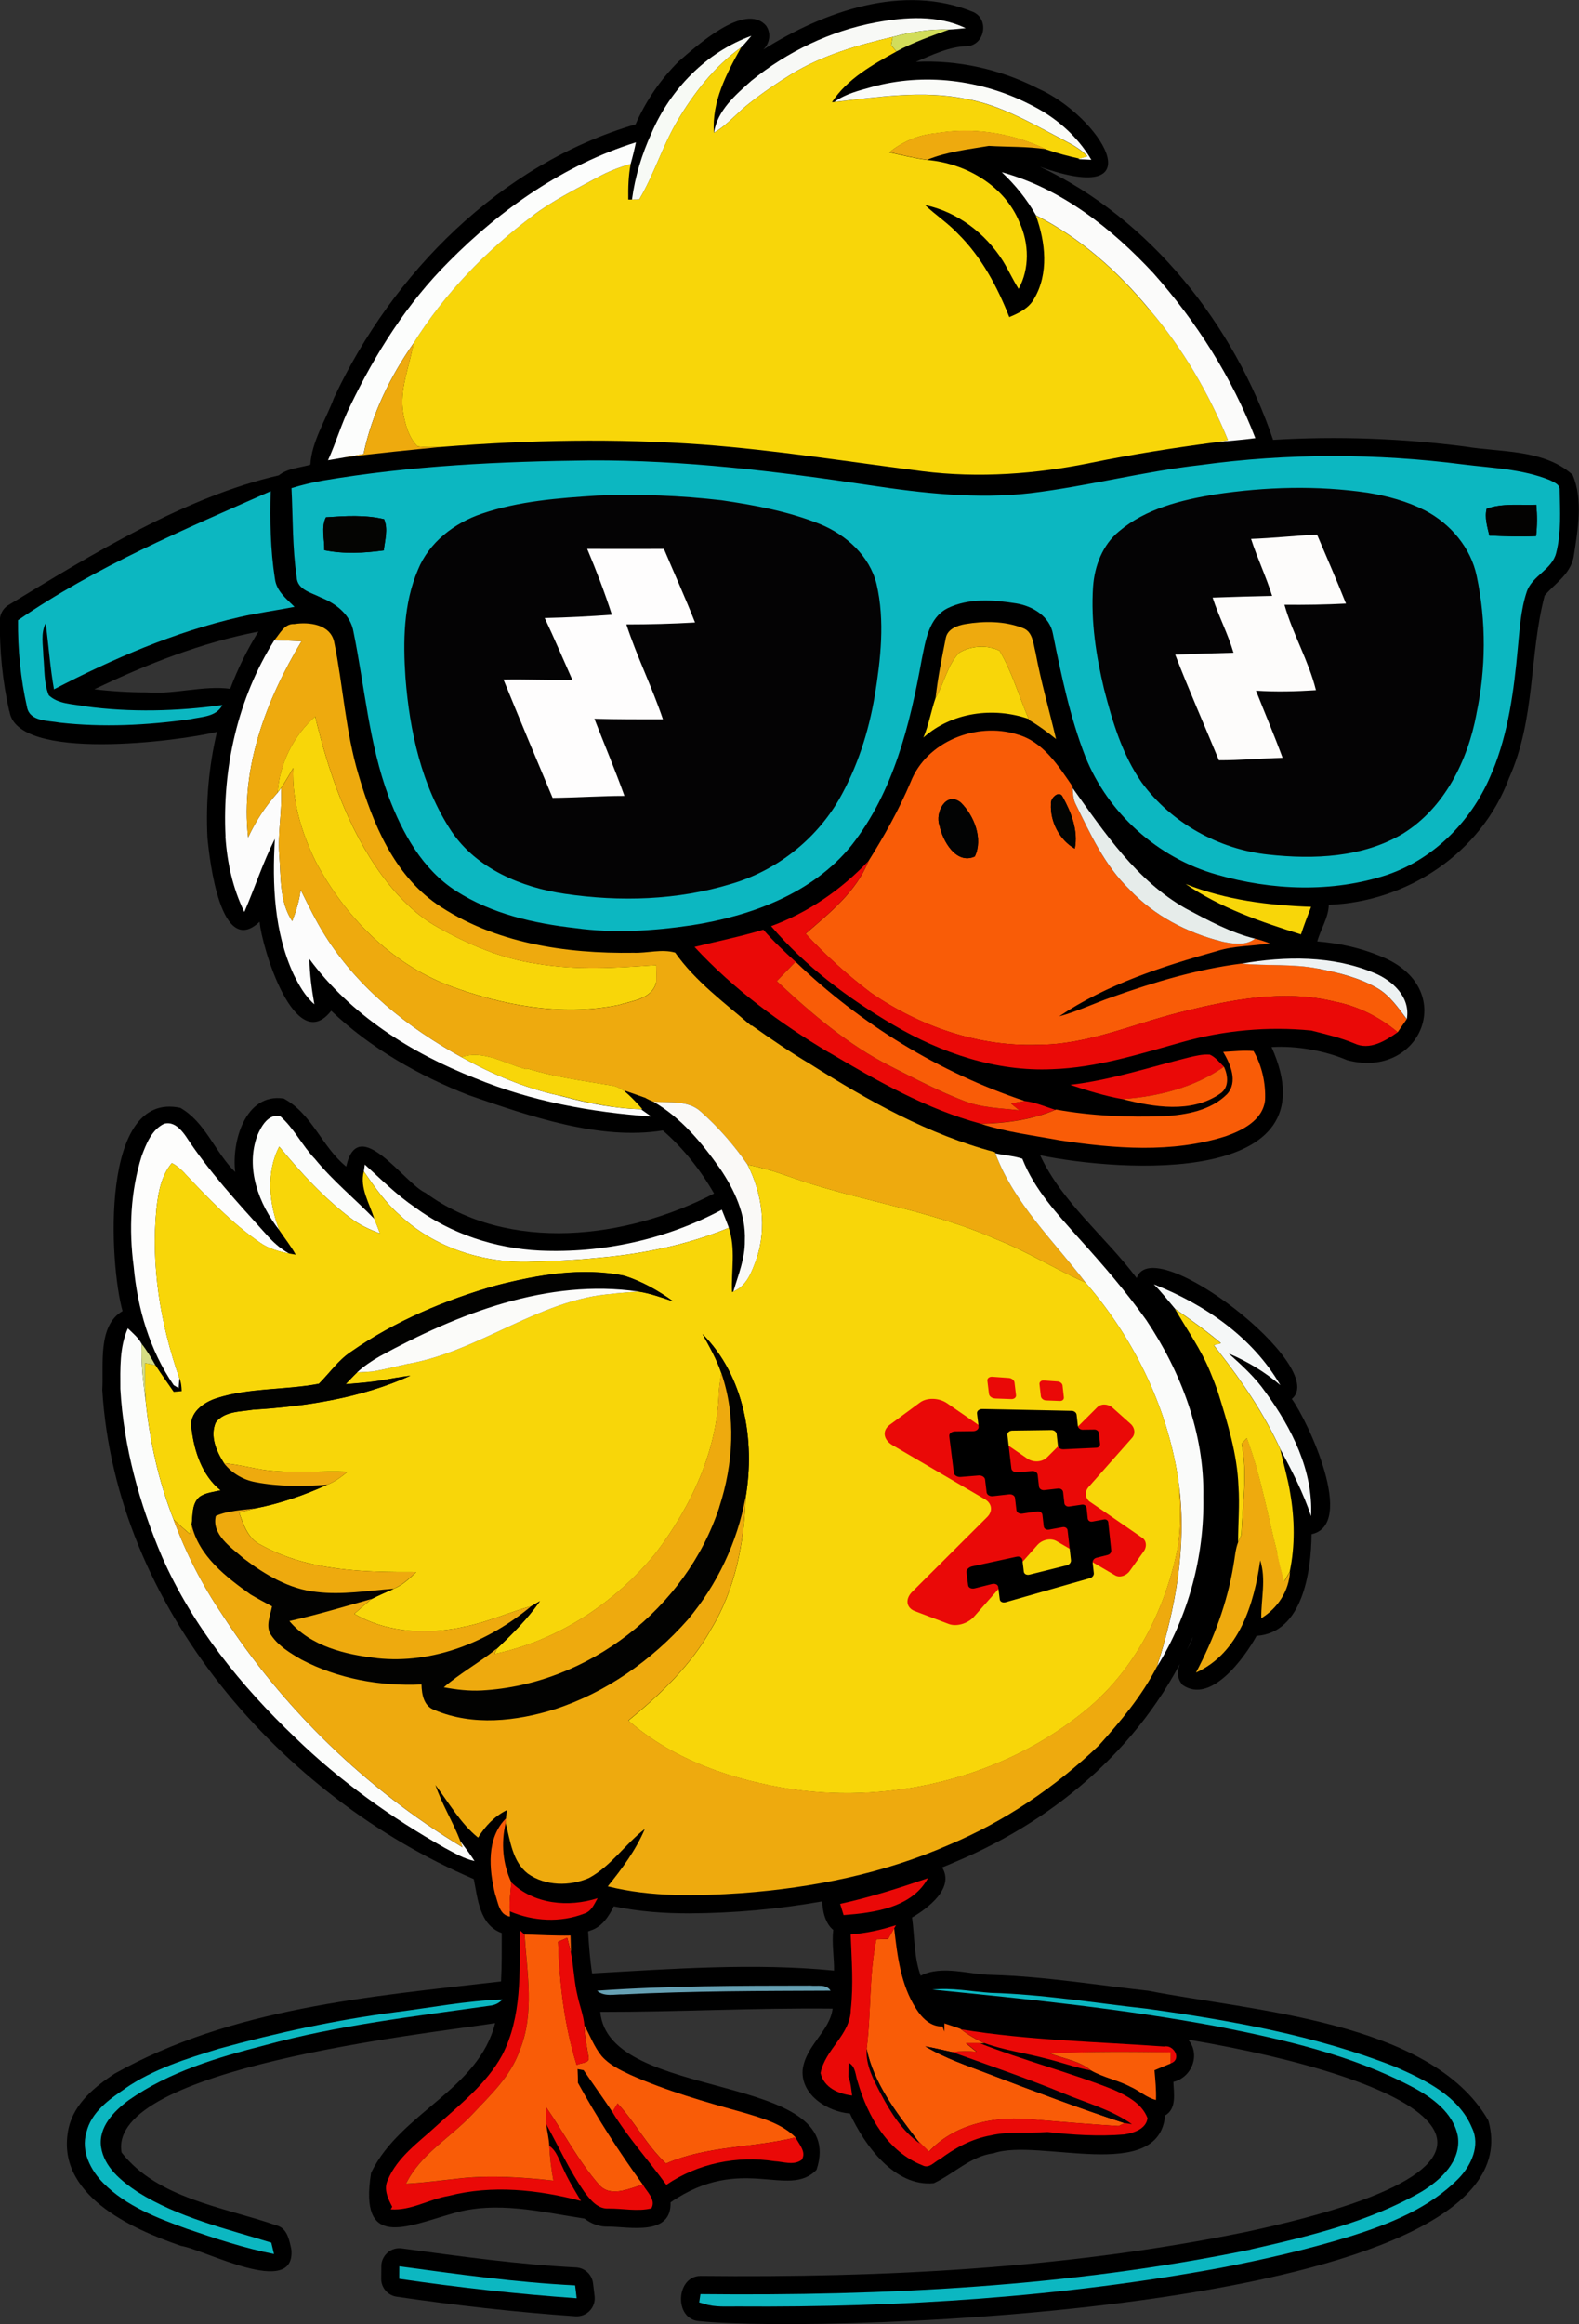 <?xml version="1.0" encoding="UTF-8"?> <svg xmlns="http://www.w3.org/2000/svg" id="Layer_2" data-name="Layer 2" viewBox="0 0 295.45 434.68"><rect x="0" y="0" width="295.45" height="434.68" fill="#333333" stroke="none"/><defs><style> .cls-1 { fill: #d5dc84; } .cls-2 { fill: #f7faf5; } .cls-3 { fill: #040405; } .cls-4 { fill: #faf9f7; } .cls-5 { fill: #fbfcfb; } .cls-6 { fill: #fcfcfc; } .cls-7 { fill: #fcfdfc; } .cls-8 { fill: #040304; } .cls-9 { fill: #edf1f2; } .cls-10 { fill: #66a0b3; } .cls-11 { fill: #f8d609; } .cls-12 { fill: #fbfbf9; } .cls-13 { fill: #020201; } .cls-14 { fill: none; } .cls-15 { fill: #fafbfa; } .cls-16 { fill: #ea0907; } .cls-17 { fill: #fbfbfa; } .cls-18 { fill: #fdfcfb; } .cls-19 { fill: #d2dd5a; } .cls-20 { fill: #eeaa0e; } .cls-21 { fill: #010307; } .cls-22 { fill: #030402; } .cls-23 { fill: #040402; } .cls-24 { fill: #030201; } .cls-25 { fill: #fdfdfc; } .cls-26 { fill: #f95c07; } .cls-27 { fill: #fefdfd; } .cls-28 { fill: #fafbf8; } .cls-29 { fill: #020303; } .cls-30 { fill: #f8f9f6; } .cls-31 { fill: #e6ecea; } .cls-32 { fill: #0cb7c1; } .cls-33 { fill: #f5f7f7; } </style></defs><g id="Layer_1-2" data-name="Layer 1"><g><g><path d="M1.77,132.99h0c1.26,9.6,31.86,5.63,38.83,3.89-1.54,6.49-2.11,13.17-1.78,19.81.4,4.26,2.49,22.63,9.76,15.7.4,4.9,6.68,25.29,13.39,16.66,7.33,6.97,16.37,12.12,25.67,15.76h0s.04.02.06.02h0c11.44,3.96,24.59,8.5,36.32,6.6,3.79,3.28,7.05,7.39,9.59,11.8-16.29,8.47-38.42,11.27-53.98-.12-3.89-1.67-12.63-15.01-14.85-4.92-4.53-3.64-6.37-9.87-11.7-12.73-7.27-1.08-9.76,8.23-9.07,13.75-3.87-3.8-5.49-9.22-10.25-12-15.11-3.3-13.31,29.19-10.83,38-4.74,2.78-3.5,10.1-3.79,14.75,2.49,40.57,33.3,76.03,69.51,91.49.75,3.7,1.07,8.58,5.23,10.1,0,3,.03,6.11-.13,9.05-24.76,2.86-50.3,4.94-72.3,17.24h0c-3.57,2.35-7.49,5.48-8.57,10.04h0c-.02.06-.03.13-.05.19h0c-2.64,12.32,11.69,18.78,21.04,21.99,4.29.63,21.42,9.88,20.65.72-.37-1.75-.75-4.04-2.79-4.56-9.98-3.46-22.24-5.01-28.98-13.63-2.78-15.75,57.07-22.21,69.27-24.1h0c.21-.03.41-.06.62-.1-3.07,12.41-17.66,16.74-23.12,27.83h0c-.03.07-.06.13-.09.2h0c-2.29,14.35,6.5,10.07,15.31,7.56,8.15-2.4,16.44-.28,24.62.97,1.23.95,2.81,1.58,4.48,1.5h0c4,.04,11.84,1.79,11.63-4.54,13.3-9.13,22.05-.57,27.31-6.08,6.25-18.6-39-12.54-40.46-29.54,14.45.02,28.88-.76,43.47-.61-.52,4.25-5.04,6.86-5.61,11.47-.35,4.71,4.74,7.84,8.84,8.15,2.73,5.91,8.36,13.76,15.7,13.04,3.86-1.81,6.87-5.05,11.2-5.61,8.35-2.91,30.92,5.75,32.08-7.06,2.22-1.26,1.62-4.18,1.55-6.29,3.47-.83,5.14-5.14,2.76-7.9,42.1,7.09,74.38,22.32,10.95,35.94-33.47,6.87-67.93,8.62-102.2,8.26-4.61.04-4.99,8.12-.25,8.45h0c23.36,2.41,157.65-1.72,147.7-37.43h0c-.03-.07-.06-.13-.09-.2h0c-10.74-18.55-44.49-20.4-63.57-24.16-9.53-1.04-19.25-2.67-29.29-2.97-4.16-.02-9.33-1.91-13.29.16-1.28-3.45-1.12-7.31-1.62-10.89,2.89-1.67,8.03-5.51,5.63-9.36.84-.34,1.68-.69,2.52-1.06h0s.03-.01.05-.02h0c19.36-8.15,35.85-22.51,44.35-42.04-.82,2.87-4.44,6.13-1.92,8.99,5.29,3.68,11.61-5.13,13.84-9.19,8.64-.59,10.21-12.02,10.29-19.01,8.37-1.8-.64-21.08-3.7-25.3,7.23-5.82-26.02-31.62-29.02-22.6-5.84-7.77-13.98-14.16-18.06-22.97,15.06,3.1,55.02,5.85,43.29-20.24,4.71-.29,10.02.68,14.16,2.45h0c13.94,3.7,20.98-13.61,6.24-19.44h0s-.02-.01-.04-.02h0c-3.83-1.59-7.82-2.43-11.8-2.75.6-2.24,2.11-4.47,2.15-6.85,14.72-.55,28.52-9.71,33.7-23.63h0s.01-.03.02-.05h0c5-11.14,3.74-22.99,6.67-34.15,1.8-2.19,4.73-3.88,5.41-7.15.8-5.14,1.83-10.78-.18-15.45-5.38-4.82-13.51-4.19-20.03-5.27h.02c-11.93-1.54-24.01-1.98-36.03-1.26-7.22-21.41-22.92-41.36-43.65-51.09,22.09,7.83,11.23-9.54-.39-14.65h0s-.04-.02-.05-.03h0c-6.98-3.55-14.9-5.32-22.75-4.93,2.89-1.22,6.29-2.89,9.62-2.93,3.3-.24,4.13-5.07,1.11-6.4-13.12-5.42-27.98-.07-39.27,7.03,1.21-1.18,1.51-3.04.52-4.46-3.94-4.53-13.1,3.88-16.34,6.66-3.42,3.38-6.17,7.41-8.09,11.79-25.32,7.41-45.48,27.82-56.42,51.14h0c-1.57,4.19-4.2,8.25-4.43,12.52-1.97.57-4.29.67-5.91,1.99-17.38,3.98-34.8,14.66-50.73,24.35-.91.63-1.45,1.65-1.46,2.75-.05,5.69.5,11.4,1.76,17ZM265.77,387.3h0s0,0,0,0c0,0,0,0,0,0ZM113.47,384.25s0,.02,0,.03c0,0,0-.01,0-.02,0,0,0,0,0,0,0,0,0,0,0,0,0,0,0,0,0,0ZM138.07,16.7s-.01,0-.02.01h.02ZM153.87,355.62c0,1.8.58,4.19,2.04,5.34-.3,2.52.19,5.17.15,7.61-14.86-1.46-30.19-.33-45.27.52-.39-2.44-.6-5.31-.75-7.85.17-.06.35-.12.52-.19h0c2.11-.65,3.46-2.79,4.28-4.5,4.72.99,9.47,1.32,14.14,1.32,8.42-.05,16.62-.79,24.9-2.25ZM115.44,210.52s.02,0,.03,0h-.03ZM84.71,200.67s0,0,0,0h0ZM17.66,128.92c9.9-4.76,20.04-8.72,30.69-10.79-2.12,3.4-3.88,6.99-5.28,10.7-5.04-.66-10.41,1.08-15.56.67-3.3,0-6.59-.19-9.85-.58Z"></path><polygon class="cls-14" points="265.77 387.3 265.77 387.3 265.77 387.3 265.77 387.3"></polygon><path class="cls-14" d="M113.47,384.28s0-.01,0-.02c0,0,0,0,0,0,0,0,0,.01,0,.02h0Z"></path><polygon class="cls-14" points="84.72 200.67 84.71 200.67 84.72 200.67 84.72 200.67"></polygon><polygon class="cls-14" points="113.47 384.26 113.47 384.25 113.47 384.25 113.47 384.26 113.47 384.26"></polygon><path class="cls-14" d="M115.46,210.52h-.03s0,0,.01,0c0,0,.01,0,.02,0Z"></path><path class="cls-14" d="M45.65,118.7c.88-.21,1.79-.39,2.7-.56-2.12,3.4-3.88,6.99-5.28,10.7-.58-.28-1.24-.39-1.91-.3-4.54.62-9.11.97-13.66.97-3.3,0-6.59-.19-9.85-.58,9.04-4.37,18.35-8.03,27.98-10.23h0Z"></path><polygon class="cls-14" points="138.06 16.72 138.07 16.7 138.07 16.71 138.06 16.72"></polygon><polygon points="81.61 46.55 81.6 46.56 81.59 46.57 81.61 46.55"></polygon><path d="M294.46,104.26s0-.01,0-.02c0,0,0,0,0,0v.03Z"></path><path d="M52.95,327.46s0,0,0,0c0,0,.01.01.02.02l-.02-.02Z"></path><path d="M72.51,421.32c.73-.63,1.71-.92,2.66-.79,10.94,1.48,21.78,3,32.61,3.55,1.62.08,2.96,1.31,3.18,2.92.11.84.21,1.67.3,2.5.11,1-.23,1.98-.92,2.7s-1.67,1.1-2.67,1.03c-11.2-.78-22.36-2.04-33.46-3.67-1.66-.24-2.9-1.69-2.88-3.37,0-.79.01-1.57.02-2.34,0-.96.44-1.89,1.17-2.52Z"></path></g><path class="cls-13" d="M115.83,207.16c-3.8-.41-7.54-1.3-11.23-2.27-.01-.01-.02-.02-.03-.03,3.71.97,7.46,1.85,11.27,2.3Z"></path><path class="cls-8" d="M276.26,133.56c1.8-8.47,1.86-17.33.06-25.81-1.1-5.31-4.91-9.8-9.67-12.28-3.36-1.71-7.04-2.71-10.74-3.31-9.46-1.39-19.1-1.11-28.53.31-6.34,1.05-12.98,2.66-17.99,6.91-3.11,2.54-4.61,6.53-4.86,10.45-.43,6.41.57,12.84,2.06,19.05,1.57,6.09,3.41,12.28,7.05,17.48,5.56,7.58,14.42,12.49,23.74,13.48,8.47.93,17.64.55,25.14-3.92,7.77-4.83,12.11-13.62,13.75-22.36ZM251.86,112.9c-3.84.2-7.68.26-11.52.22,1.54,5.47,4.52,10.44,5.89,15.97-3.73.24-7.48.33-11.22.09,1.66,4.19,3.42,8.33,4.98,12.56-3.98.11-7.94.47-11.92.46-2.71-6.59-5.61-13.11-8.17-19.76,3.63-.16,7.27-.27,10.9-.36-1.03-3.54-2.78-6.81-3.9-10.31,3.71-.14,7.42-.24,11.13-.32-1.13-3.62-2.78-7.05-3.94-10.66,4.12-.15,8.22-.59,12.34-.82,1.83,4.29,3.69,8.58,5.42,12.92Z"></path><path class="cls-8" d="M163.67,130.17c1.11-6.89,1.94-14.06.34-20.96-1.31-5.27-5.67-9.2-10.57-11.21-5.88-2.36-12.17-3.53-18.42-4.45-7.7-.89-15.47-1.2-23.21-.88-7.28.46-14.67,1.02-21.63,3.38-5.16,1.74-9.92,5.38-11.99,10.53-2.7,6.33-2.78,13.38-2.32,20.14.78,10.01,3,20.26,8.6,28.74,4.74,7.02,13.09,10.51,21.21,11.69,10.33,1.53,21.07,1.22,31.11-1.84,8.41-2.46,15.79-8.2,20.18-15.77,3.42-5.97,5.54-12.63,6.7-19.39ZM130.04,116.43c-4.28.25-8.56.36-12.85.36,1.98,6.04,4.82,11.74,6.85,17.76-4.27,0-8.55.01-12.82-.11,1.86,4.81,3.88,9.57,5.62,14.43-4.48,0-8.96.32-13.44.37-3.1-7.35-6.17-14.73-9.19-22.12,4.29-.08,8.59.12,12.88.04-1.72-3.86-3.36-7.74-5.17-11.56,4.2-.09,8.39-.31,12.57-.61-1.34-4.18-2.92-8.28-4.62-12.32,4.79.02,9.57,0,14.36,0,1.93,4.59,4,9.13,5.82,13.77Z"></path><path class="cls-30" d="M167.03,6.91c-6.53,1.52-13.1,3.42-18.87,6.91-2.77,1.7-5.46,3.54-8.01,5.55-2.25,1.75-4.06,4.03-6.56,5.45.65-4.19,4.02-7.05,7-9.71,6.73-5.44,14.77-9.33,23.3-10.92,5.54-1.03,11.57-1.43,16.8,1.07-1.03.11-2.07.22-3.11.27-3.57-.13-7.1.44-10.54,1.37Z"></path><path class="cls-19" d="M167.03,6.91c3.44-.93,6.97-1.5,10.54-1.37-3.34,1.21-6.7,2.37-9.82,4.08-.25-.29-.75-.87-1.01-1.16.07-.39.22-1.16.29-1.55Z"></path><path class="cls-2" d="M126.67,22.75c-2.74,4.67-4.29,9.92-7.06,14.56-.34,0-1.03.01-1.36.02.57-4.32,1.86-8.51,3.67-12.47,3.51-8.17,10.25-15.12,18.68-18.16-.63.72-1.22,1.49-1.91,2.16-5.04,3.6-8.9,8.59-12.02,13.88Z"></path><path class="cls-11" d="M215.09,57.91c6.21,7.25,11.09,15.61,14.69,24.44-.85.14-1.71.28-2.57.41-7.7,1.02-15.37,2.22-22.98,3.78-10.38,2.13-21.11,2.92-31.66,1.59-13.7-1.75-27.35-3.94-41.13-4.98-16.18-1.18-32.44-.87-48.6.42-1.57.06-3.16.16-4.73-.09-1.6-1.62-2.25-3.92-2.65-6.11-.8-4.5,1.17-8.8,1.9-13.17,5.81-9.3,13.57-17.31,22.34-23.86,3.68-2.8,7.85-4.83,11.88-7.04,2.04-1.12,4.19-2.01,6.43-2.63-.43,2.19-.48,4.44-.45,6.66h.68c.34,0,1.02-.01,1.36-.02,2.77-4.65,4.31-9.9,7.06-14.56,3.12-5.29,6.98-10.28,12.02-13.88-2.75,4.88-5.52,10.18-5.1,15.96,2.51-1.42,4.31-3.7,6.56-5.45,2.55-2.01,5.24-3.85,8.01-5.55,5.77-3.5,12.34-5.4,18.87-6.91-.07.38-.22,1.15-.29,1.55.26.29.76.87,1.01,1.16-4.46,2.47-9.2,5.09-12.07,9.48l.45-.03c8.19-.92,16.54-2.24,24.73-.55,6.18,1.13,11.69,4.28,17.17,7.16,1.9,1.05,3.97,1.92,5.43,3.59-.34.1-1.03.3-1.38.41-2.13-.47-4.26-1.02-6.33-1.75-6.42-3.1-13.73-4.2-20.78-2.99-3.15.3-6.12,1.57-8.57,3.56,2.35.51,4.69,1.09,7.07,1.41,7.22.6,14.56,4.81,17.33,11.75,1.76,3.88,1.88,8.57-.19,12.36-1.07-1.67-1.88-3.49-2.92-5.19-3.28-5.19-8.53-9.22-14.59-10.49,1.98,1.88,4.29,3.38,6.16,5.37,4.4,4.34,7.35,9.89,9.6,15.59,1.79-.74,3.65-1.64,4.63-3.41,2.81-4.72,2.15-10.64.34-15.6,8.29,4.19,15.37,10.49,21.25,17.64Z"></path><path class="cls-28" d="M198.03,25.67c-5.48-2.88-10.99-6.04-17.17-7.16-8.19-1.69-16.54-.36-24.73.55,2.05-1.51,4.56-2.1,6.95-2.78,9.81-2.73,20.57-1.37,29.6,3.24,4.73,2.31,8.84,5.81,11.52,10.37-.82-.05-1.65-.08-2.49-.11l.38-.12c.34-.1,1.03-.3,1.38-.41-1.46-1.66-3.53-2.53-5.43-3.59Z"></path><path class="cls-20" d="M174.97,24.92c7.04-1.21,14.36-.11,20.78,2.99-3.55-.54-7.15-.41-10.72-.62-3.9.65-7.86,1.09-11.55,2.6-2.38-.32-4.72-.9-7.07-1.41,2.45-1.99,5.42-3.25,8.57-3.56Z"></path><path class="cls-7" d="M99.71,40.34c-8.76,6.55-16.52,14.56-22.34,23.86-4.36,6.25-7.78,13.21-9.35,20.72-1.18.21-2.38.42-3.57.63-1.02.18-2.05.36-3.08.53,1.54-3.35,2.53-6.93,4.19-10.23,4.73-9.82,10.66-19.18,18.41-26.9,9.8-9.91,21.63-18.13,35.02-22.33-.28,1.36-.61,2.71-.99,4.05-2.23.62-4.39,1.51-6.43,2.63-4.04,2.21-8.2,4.25-11.88,7.04Z"></path><path class="cls-17" d="M229.78,82.35c-3.61-8.83-8.48-17.18-14.69-24.44-5.87-7.15-12.96-13.44-21.25-17.64-1.7-3.01-3.88-5.69-6.4-8.06,11.2,3.08,20.57,10.51,28.37,18.88,8.06,9.08,14.72,19.51,19.08,30.86-2.55.35-5.12.51-7.67.8.86-.14,1.72-.28,2.57-.41Z"></path><path class="cls-17" d="M99.03,235.98c-8.78.25-17.83-2.67-24.27-8.75-2.67-2.33-4.69-5.25-6.68-8.14.04-.32.13-.96.18-1.28,3.05,2.76,5.97,5.69,9.39,8.01,6.73,4.97,15.01,7.66,23.34,8.08,11.75.52,23.69-2.09,34.07-7.64.46,1.11.89,2.25,1.32,3.38-7.81,3.22-16.16,4.9-24.55,5.62-4.25.43-8.51.62-12.79.71Z"></path><path class="cls-10" d="M111.73,372.33c13.27-.93,26.59-.94,39.89-.95,1.28.16,2.98-.37,3.79.95-12.94.05-25.89.05-38.82.69-1.62-.04-3.52.51-4.87-.69Z"></path><path class="cls-20" d="M77.37,64.2c-.74,4.37-2.7,8.67-1.9,13.17.4,2.19,1.05,4.49,2.65,6.11,1.57.25,3.16.16,4.73.09-6.13.58-12.26,1.2-18.38,1.97,1.19-.22,2.38-.43,3.57-.63,1.57-7.5,4.98-14.46,9.35-20.72Z"></path><path class="cls-32" d="M279.25,144.3c3-7.29,4.03-15.19,4.74-22.98.36-3.54.53-7.14,1.65-10.54.96-3.09,4.75-4.17,5.54-7.36.98-3.83.72-7.85.65-11.77.09-1.1-1.13-1.46-1.9-1.88-5.11-2.05-10.69-2.23-16.09-2.9-16.33-2.11-32.94-2.13-49.26.11-10.66,1.2-21.07,3.96-31.71,5.25-10.03,1.17-20.15.03-30.09-1.47-17.33-2.61-34.8-4.73-52.36-4.65-16.76.19-33.56.97-50.1,3.79-1.95.34-3.88.82-5.78,1.4.28,5.55.16,11.13.97,16.64.1,2.38,2.77,2.9,4.48,3.79,2.87,1.13,5.63,3.26,6.16,6.49,2.1,10.26,2.89,20.87,6.57,30.77,2.57,6.83,6.35,13.66,12.66,17.68,6.65,4.26,14.53,6.04,22.29,6.92,7.22,1,14.53.53,21.72-.53,11.11-1.73,22.65-5.94,29.93-14.94,7.84-9.95,10.94-22.57,13.15-34.79.71-3.46,1.3-7.75,4.79-9.55,3.96-1.95,8.62-1.61,12.85-.93,3.14.49,6.37,2.46,6.93,5.83,1.56,7.72,3.19,15.5,6.05,22.86,4.25,10.59,13.57,18.93,24.54,22.03,10.31,2.98,21.6,3.44,31.88.07,9.09-3.08,16.24-10.52,19.73-19.37ZM71.81,102.95c-3.67.5-7.45.71-11.12-.04.05-2.01-.64-4.36.3-6.16,3.59-.24,7.35-.49,10.88.36.79,1.85.15,3.92-.06,5.83ZM163.67,130.17c-1.15,6.77-3.28,13.42-6.7,19.39-4.4,7.58-11.78,13.32-20.18,15.77-10.03,3.05-20.78,3.37-31.11,1.84-8.12-1.19-16.47-4.68-21.21-11.69-5.6-8.49-7.82-18.73-8.6-28.74-.46-6.76-.38-13.81,2.32-20.14,2.07-5.15,6.83-8.8,11.99-10.53,6.95-2.36,14.35-2.92,21.63-3.38,7.74-.32,15.52-.01,23.21.88,6.25.92,12.54,2.09,18.42,4.45,4.9,2.01,9.26,5.94,10.57,11.21,1.6,6.89.77,14.06-.34,20.96ZM278.17,95.16c2.96-1.07,6.21-.62,9.29-.74.18,1.94.18,3.9-.04,5.85-2.91.14-5.83.03-8.74-.09-.38-1.63-.93-3.35-.51-5.02ZM276.26,133.56c-1.64,8.74-5.98,17.54-13.75,22.36-7.49,4.47-16.67,4.85-25.14,3.92-9.32-.99-18.18-5.89-23.74-13.48-3.64-5.21-5.48-11.39-7.05-17.48-1.49-6.22-2.48-12.64-2.06-19.05.26-3.92,1.76-7.91,4.86-10.45,5.01-4.25,11.65-5.86,17.99-6.91,9.43-1.42,19.08-1.7,28.53-.31,3.71.6,7.39,1.6,10.74,3.31,4.76,2.48,8.57,6.97,9.67,12.28,1.8,8.47,1.74,17.33-.06,25.81Z"></path><path class="cls-32" d="M51.44,108.21c.24,2.31,2.15,3.78,3.67,5.29-3.4.67-6.85,1.12-10.23,1.9-12.18,2.78-23.73,7.79-34.78,13.53-.72-4.11-1.02-8.26-1.54-12.38-.99,1.9-.48,4.11-.45,6.16.26,2.44.07,5.03,1.02,7.33,1.78,1.69,4.5,1.61,6.79,2.07,8.53,1.16,17.18.93,25.69-.24-1.14,2.24-3.9,2.17-6.04,2.65-8.07,1.13-16.3,1.55-24.42.63-2.14-.41-5.6-.16-6.1-2.92-1.2-5.31-1.73-10.78-1.68-16.23,14.63-10.07,31.11-16.96,47.28-24.13-.15,5.44-.06,10.93.78,16.32Z"></path><path class="cls-24" d="M287.46,94.41c.18,1.94.18,3.9-.04,5.85-2.91.14-5.83.03-8.74-.09-.38-1.63-.93-3.35-.51-5.02,2.96-1.07,6.21-.62,9.29-.74Z"></path><path class="cls-23" d="M60.69,102.91c.05-2.01-.64-4.36.3-6.16,3.59-.24,7.35-.49,10.88.36.79,1.85.15,3.92-.06,5.83-3.67.5-7.45.71-11.12-.04Z"></path><path class="cls-18" d="M240.34,113.12c1.54,5.47,4.52,10.44,5.89,15.97-3.73.24-7.48.33-11.22.09,1.66,4.19,3.42,8.33,4.98,12.56-3.98.11-7.94.47-11.92.46-2.71-6.59-5.61-13.11-8.17-19.76,3.63-.16,7.27-.27,10.9-.36-1.03-3.54-2.78-6.81-3.9-10.31,3.71-.14,7.42-.24,11.13-.32-1.13-3.62-2.78-7.05-3.94-10.66,4.12-.15,8.22-.59,12.34-.82,1.83,4.29,3.69,8.58,5.42,12.92-3.84.2-7.68.26-11.52.22Z"></path><path class="cls-27" d="M124.04,134.54c-4.27,0-8.55.01-12.82-.11,1.86,4.81,3.88,9.57,5.62,14.43-4.48,0-8.96.32-13.44.37-3.1-7.35-6.17-14.73-9.19-22.12,4.29-.08,8.59.12,12.88.04-1.72-3.86-3.36-7.74-5.17-11.56,4.2-.09,8.39-.31,12.57-.61-1.34-4.18-2.92-8.28-4.62-12.32,4.79.02,9.57,0,14.36,0,1.93,4.59,4,9.13,5.82,13.77-4.28.25-8.56.36-12.85.36,1.98,6.04,4.82,11.74,6.85,17.76Z"></path><path class="cls-20" d="M192.48,134.47c-1.82-4.24-3.09-8.76-5.44-12.75-2.28-1.17-5.37-.97-7.56.36-2.25,2.32-2.79,5.72-4.42,8.45.41-3.79,1.18-7.53,1.92-11.26.36-1.65,2.15-2.28,3.62-2.54,3.56-.6,7.37-.59,10.76.73,1.9.66,1.97,2.92,2.4,4.57,1.01,5.46,2.57,10.8,3.84,16.2-1.6-1.3-3.27-2.53-5.05-3.57l-.07-.19Z"></path><path class="cls-6" d="M42.2,156.47c-.63-12.78,2.28-25.86,9.14-36.74,1.69.07,3.39.14,5.08.2-6.6,10.95-11.45,23.71-9.99,36.7,1.41-3.07,3.27-5.87,5.52-8.39l.64-.83c.25,4.16-.65,8.29-.34,12.45.34,4.19,0,8.75,2.43,12.42.72-1.9,1.35-3.85,1.57-5.87,1.45,2.9,2.86,5.85,4.6,8.6,6.15,9.78,15.48,17.19,25.5,22.71,5.73,3.17,11.82,5.8,18.24,7.18,3.69.97,7.44,1.86,11.23,2.27,1.36.16,2.73.26,4.11.29.65.45,1.29.92,1.93,1.37-11.24-.8-22.47-2.85-32.93-7.16-11.96-4.68-23.32-11.84-31.03-22.3.04,2.85.43,5.67.92,8.47-1.74-1.53-2.88-3.57-3.89-5.62-3.64-7.86-4-16.81-3.5-25.32-2.23,4.41-3.75,9.14-5.71,13.67-2.16-4.4-3.22-9.24-3.54-14.11Z"></path><path class="cls-11" d="M187.04,121.72c2.34,3.98,3.62,8.51,5.44,12.75-6.62-2.3-14.39-1.26-19.7,3.48,1.02-2.39,1.43-4.98,2.28-7.42,1.63-2.73,2.17-6.13,4.42-8.45,2.19-1.32,5.28-1.53,7.56-.36Z"></path><path class="cls-11" d="M58.97,134c2.52,10.48,6.08,20.94,12.5,29.72,2.86,3.84,6.26,7.38,10.47,9.72,5.71,3.21,11.87,5.84,18.4,6.79,7.42,1.27,14.98.8,22.44.28.03,1.05.03,2.11.01,3.16-.72,3.19-4.51,3.5-7.1,4.31-10.63,2.13-21.74.08-31.78-3.69-10.87-4.19-19.43-12.96-24.83-23.12-2.69-5.46-4.47-11.38-4.22-17.52-.74,1.26-1.46,2.54-2.28,3.75l-.64.83c.36-5.41,2.97-10.64,7.03-14.23Z"></path><path class="cls-26" d="M246.59,181.15c-4.72-.93-9.54-.47-14.3-.93-8.26,1.05-16.32,3.46-24.17,6.25-3.34,1.15-6.53,2.71-9.95,3.63,8.93-6.02,19.35-9.36,29.64-12.25,3.19-.98,6.54-.88,9.8-1.41-.91-.35-1.85-.65-2.8-.89-1.78,1.39-4.14.97-6.18.55-6.5-1.63-12.7-4.83-17.32-9.76-4.63-4.47-7.34-10.39-10.12-16.08-.42-.9-.44-1.9-.49-2.87v-.27c-2.69-3.92-5.55-8.48-10.44-9.78-7.56-2.34-16.9,1.34-19.86,8.91-2.19,5.17-4.92,10.07-7.91,14.82-2.3,5.75-7.22,9.63-11.75,13.57,3.73,4.03,7.83,7.73,12.21,11.04,9.1,6.29,20.08,10.1,31.22,9.72,9.3.03,17.89-3.91,26.77-6.1,9.32-2.32,19.18-4.29,28.7-1.98,4.38.84,8.46,2.88,11.88,5.74.56-.82,1.13-1.63,1.69-2.44-1.63-2.14-3.19-4.47-5.59-5.84-3.38-1.94-7.24-2.86-11.04-3.61ZM182.41,160.19c-3.5,1.58-6.03-2.92-6.62-5.8-.89-2.36,1.22-6.48,3.96-4.31,2.52,2.45,4.24,6.81,2.65,10.11ZM196.65,150.37c-.16-1.07,1.53-2.68,2.19-1.32,1.61,2.9,2.94,6.31,2.27,9.68-2.89-1.64-4.64-5.08-4.46-8.36Z"></path><path class="cls-31" d="M228.64,176.1c-6.5-1.63-12.7-4.83-17.32-9.76-4.63-4.47-7.34-10.39-10.12-16.08-.42-.9-.44-1.9-.49-2.87,5.98,8.39,12.01,17.37,21.2,22.55,4.15,2.19,8.33,4.49,12.92,5.62-1.78,1.39-4.14.97-6.18.55Z"></path><path class="cls-22" d="M196.65,150.37c-.16-1.07,1.53-2.68,2.19-1.32,1.61,2.9,2.94,6.31,2.27,9.68-2.89-1.64-4.64-5.08-4.46-8.36Z"></path><path class="cls-29" d="M175.79,154.39c-.89-2.36,1.22-6.48,3.96-4.31,2.52,2.45,4.24,6.81,2.65,10.11-3.5,1.58-6.03-2.92-6.62-5.8Z"></path><path class="cls-16" d="M150.75,174.63c3.73,4.03,7.83,7.73,12.21,11.04,9.1,6.29,20.08,10.1,31.22,9.72,9.3.03,17.89-3.91,26.77-6.1,9.32-2.32,19.18-4.29,28.7-1.98,4.38.84,8.46,2.88,11.88,5.74-2.29,1.62-5.25,3.46-8.1,2.11-2.6-1.09-5.35-1.72-8.08-2.42-8.08-.79-16.31-.05-24.13,2.16-7.99,2.22-16,4.81-24.36,5.08-10.49.48-20.76-3.04-29.72-8.3-8.46-4.96-16.48-10.97-22.86-18.46,6.95-2.55,13.11-6.81,18.2-12.16-2.3,5.75-7.22,9.63-11.75,13.57Z"></path><path class="cls-20" d="M98.67,199.86s-.13.07-.22.13c-3.99-1-7.93-3.69-12.1-2.27-10.03-5.52-19.35-12.93-25.5-22.71-1.74-2.75-3.15-5.7-4.6-8.6-.22,2.03-.85,3.98-1.57,5.87-2.44-3.67-2.09-8.23-2.43-12.42-.32-4.17.59-8.29.34-12.45.82-1.22,1.55-2.49,2.28-3.75-.25,6.14,1.53,12.07,4.22,17.52,5.41,10.16,13.96,18.93,24.83,23.12,10.03,3.77,21.15,5.83,31.78,3.69,2.59-.8,6.39-1.12,7.1-4.31.01-1.05.01-2.11-.01-3.16-7.47.52-15.02.99-22.44-.28-6.53-.95-12.69-3.57-18.4-6.79-4.21-2.34-7.61-5.89-10.47-9.72-6.41-8.78-9.98-19.24-12.5-29.72-4.06,3.59-6.66,8.82-7.03,14.23-2.24,2.52-4.11,5.33-5.52,8.39-1.46-12.98,3.38-25.75,9.99-36.7-1.69-.06-3.38-.13-5.08-.2,1.05-1.2,1.87-3.12,3.73-3.01,2.76-.43,6.69.04,7.44,3.28,1.7,8.28,2.13,16.81,4.58,24.94,2.67,9.07,6.57,18.53,14.61,24.14,10.72,7.33,24.14,9.32,36.87,9.12,2.59.09,5.22-.75,7.76-.03,3.81,5.41,9.24,9.37,14.19,13.65l.16-.02c3.57,2.53,7.18,4.99,10.93,7.22,10.8,6.82,22.12,13.19,34.55,16.47l.08.22c3.48,9.35,10.93,16.37,16.87,24.17-5.69-2.48-10.95-5.87-16.75-8.12-12.42-5.53-26.06-7.16-38.81-11.74-2.5-.9-5.05-1.67-7.66-2.17-2.51-3.63-5.44-6.98-8.72-9.91-2.39-2.23-5.91-1.65-8.91-1.88-.55-.22-1.09-.47-1.61-.78h-.05c-1.21-.43-2.42-.86-3.63-1.28l.07.26c-.83-.65-1.77-1.14-2.84-1.26-5.2-.86-10.46-1.55-15.52-3.14Z"></path><path class="cls-11" d="M245.32,169.61c-.67,1.7-1.32,3.42-1.89,5.15-7.5-2.33-15.06-4.95-21.59-9.42,7.46,2.98,15.5,3.99,23.48,4.27Z"></path><path class="cls-16" d="M155.1,196.85c-9.18-5.46-17.87-11.88-25.15-19.74,4.29-1.07,8.64-1.94,12.88-3.23,1.86,2.14,3.93,4.1,6.03,6-1.17,1.2-2.34,2.41-3.51,3.62,6.5,6.08,13.36,11.96,21.37,15.98,4.51,2.29,9,4.67,13.74,6.46,3.27,1.26,6.81,1.32,10.25,1.72-.51-.42-1.02-.84-1.53-1.25.85-.18,1.7-.34,2.55-.49,1.97.24,3.83,1.05,5.71,1.65-4.39,1.87-9.16,2.48-13.9,2.61-10.2-2.74-19.42-8.02-28.44-13.35Z"></path><path class="cls-9" d="M263.23,190.61c-1.63-2.14-3.19-4.47-5.59-5.84-3.38-1.94-7.24-2.86-11.04-3.61-4.72-.93-9.54-.47-14.3-.93,8.2-1.42,16.98-1.53,24.77,1.72,3.47,1.4,6.89,4.54,6.16,8.66Z"></path><path class="cls-26" d="M190.71,207.66c-3.44-.4-6.98-.45-10.25-1.72-4.74-1.8-9.23-4.17-13.74-6.46-8.01-4.02-14.87-9.9-21.37-15.98,1.17-1.21,2.34-2.42,3.51-3.62,12.17,11.66,26.86,20.71,42.87,26.04-.85.14-1.7.3-2.55.49.51.41,1.02.83,1.53,1.25Z"></path><path class="cls-26" d="M234.55,196.58c1.58,2.73,2.31,6.05,2.16,9.2-.43,3.75-4.22,5.64-7.4,6.75-10.04,3.19-20.79,2.3-31.04.75-4.93-.92-9.95-1.53-14.73-3.08,4.73-.13,9.51-.74,13.9-2.61l.17-.07c6.68,1.2,13.49,1.49,20.26,1.24,4.14-.26,8.67-1.06,11.72-4.11,2.11-2.3.63-5.63-.72-7.91,1.9-.1,3.8-.32,5.69-.16Z"></path><path class="cls-16" d="M200.27,202.9c7.57-.88,14.83-3.3,22.19-5.13,1.28-.3,2.59-.62,3.91-.52,1.09.47,1.81,1.49,2.66,2.28-5.52,3.88-12.32,5.58-18.97,6.05-3.33-.59-6.58-1.6-9.79-2.67Z"></path><path class="cls-26" d="M228.19,204.63c-5.33,3.6-12.28,2.45-18.14.94,6.65-.47,13.45-2.17,18.97-6.05.8,1.7,1.01,4-.84,5.11Z"></path><path class="cls-11" d="M104.56,204.86s.02.02.03.03c-6.42-1.38-12.52-4-18.24-7.18,4.16-1.42,8.11,1.26,12.1,2.27.09-.05.17-.1.22-.13,5.06,1.59,10.32,2.28,15.52,3.14,1.07.11,2.02.61,2.84,1.26.2.16.4.33.59.51.91.85,1.76,1.77,2.58,2.7-.09,0-.18,0-.26-.01-1.38-.03-2.74-.13-4.11-.29-3.81-.45-7.56-1.33-11.27-2.3Z"></path><path class="cls-4" d="M139.89,217.85c2.73,5.38,3.62,11.83,1.66,17.61-.84,2.35-1.8,5.1-4.33,6.09.93-3.11,2.2-6.2,2.15-9.5.22-4.9-1.95-9.51-4.63-13.47-3.41-4.82-7.29-9.53-12.48-12.52,2.99.23,6.52-.35,8.91,1.88,3.29,2.93,6.22,6.28,8.72,9.91Z"></path><path class="cls-5" d="M65.51,227.76c-5-3.79-9.26-8.48-13.26-13.3-2.52,4.88-1.9,10.67.02,15.63-3.86-4.88-6.39-11.63-4.11-17.74.74-1.71,2.03-4.06,4.25-3.6,2.62,2.28,4.13,5.53,6.53,8.02,3.34,4.08,7.43,7.43,11.09,11.18.38.91.74,1.83,1.08,2.75-1.98-.74-3.93-1.63-5.6-2.95Z"></path><path class="cls-5" d="M27.24,261.88c.77,7.61,2.43,15.17,5.23,22.3,2.29,6.24,5.31,12.19,9.05,17.7,11.44,17.71,26.98,32.73,45.02,43.63l-.4-1.14c.9,1.22,1.84,2.42,2.65,3.71-1.99-.42-3.73-1.49-5.5-2.42-10.11-5.71-19.64-12.52-27.99-20.61-10.2-9.71-19.28-20.9-24.98-33.88-4.25-9.95-7.18-20.57-7.8-31.4-.01-3.79-.17-7.79,1.4-11.33.93.91,1.99,1.76,2.6,2.94-.18,3.52.26,7.02.72,10.51Z"></path><path class="cls-25" d="M34.59,219.47c-.72-.76-1.5-1.47-2.44-1.93-1.99,2.36-2.53,5.51-2.87,8.48-1.06,10.74.73,21.61,4.29,31.75-.03.47-.1,1.39-.14,1.86-.23-.14-.69-.43-.93-.56-4.51-6.55-6.77-14.36-7.49-22.22-.91-6.87-.59-13.97,1.49-20.61.86-2.29,1.86-4.91,4.19-6.05,1.8-.51,3.14,1,4.06,2.3,4.31,6.59,9.68,12.41,14.94,18.24,1.28,1.46,2.7,2.79,4.41,3.73-1.89-.38-3.81-.89-5.41-2.02-5.29-3.63-9.73-8.33-14.11-12.96Z"></path><path class="cls-15" d="M220.63,277.97c-1.84-14.07-8.24-27.41-17.52-38.09-5.94-7.79-13.39-14.81-16.87-24.17,1.67.38,3.42.47,5.05,1.01,2.27,5.81,6.6,10.4,10.68,14.98,4.4,4.87,8.71,9.85,12.52,15.21,6.52,9.73,10.89,21.24,10.67,33.08.2,11.11-2.8,22.3-8.68,31.75,3.47-10.85,5.58-22.38,4.15-33.78Z"></path><path class="cls-11" d="M141.55,235.46c1.96-5.78,1.07-12.23-1.66-17.61,2.61.51,5.17,1.27,7.66,2.17,12.74,4.57,26.38,6.21,38.81,11.74,5.8,2.26,11.07,5.64,16.75,8.12,9.28,10.68,15.69,24.02,17.52,38.09.2,3.83.37,7.7-.26,11.5-2.3,11.65-8.03,22.94-17.35,30.51-15.1,12.34-35.59,17.43-54.8,14.69-11.01-1.69-22.13-5.42-30.64-12.85,5.99-4.9,11.72-10.34,15.52-17.18,4.47-7.39,6.16-16.06,6.42-24.6,1.8-10.61-.23-22.68-8.07-30.53,1.3,2.36,2.65,4.72,3.52,7.29-.19,1.2-.37,2.4-.46,3.62-.29,10.95-5.18,21.29-11.69,29.91-7.63,9.43-18.37,16.51-30.3,19.03l.47-1.02c2.9-2.74,5.74-5.58,8.04-8.87-.53.3-1.07.61-1.61.93-4.02,1.11-7.87,2.85-11.96,3.73-7.01,1.66-14.81,1.4-21.16-2.29,1.07-.94,2.13-1.88,3.23-2.78,1.34-.7,2.75-1.28,4.13-1.9,1.65-.66,2.96-1.9,4.21-3.13-9.8.03-20.18-.17-28.98-5.04-2.44-1.11-3.32-3.74-4.13-6.08,1.03-.28,2.05-.57,3.08-.82,4.63-.9,9.08-2.44,13.36-4.4,1.45-.53,2.67-1.48,3.86-2.44-5.19-.2-10.41.38-15.58-.31-2.52-.39-5-1.04-7.55-1.26-1.42-2.2-2.69-5.08-1.55-7.65,1.59-2.11,4.61-1.99,6.97-2.38,10.05-.63,20.21-2.19,29.45-6.36-1.8.22-3.6.55-5.4.87-2.22.37-4.48.53-6.73.72.72-.74,1.42-1.5,2.16-2.21.95-.04,1.88-.07,2.81-.16,2.2-.34,4.36-.91,6.52-1.4,12.38-2.09,22.58-10.41,34.9-12.68,2.8-.47,5.62-.67,8.44-.88,2.21.34,4.32,1.12,6.44,1.82-2.79-2.02-5.82-3.71-9.1-4.77-7.96-1.63-16.13-.19-23.88,1.78-9.63,2.73-19.01,6.68-27.25,12.42-2.41,1.58-4.04,4-6.04,6-6.33,1.2-12.98.72-19.17,2.71-2.42.8-5.17,2.69-4.66,5.64.49,4.23,1.99,8.85,5.45,11.57-1.3.32-2.73.42-3.88,1.18-1.57,1.25-1.31,3.47-1.55,5.26-.09.43-.26,1.3-.35,1.74-1.03-.89-2.06-1.78-3.03-2.73-2.8-7.13-4.46-14.69-5.23-22.3-.11-2.31-.08-4.63-.08-6.93.48.1,1.44.3,1.92.4,1.09,1.69,2.26,3.32,3.41,4.98.38-.03,1.13-.1,1.5-.13-.03-.83-.1-1.66-.43-2.42-3.57-10.14-5.35-21.01-4.29-31.75.34-2.97.88-6.12,2.87-8.48.95.46,1.73,1.17,2.44,1.93,4.38,4.64,8.82,9.34,14.11,12.96,1.6,1.13,3.52,1.63,5.41,2.02.3.05.92.17,1.22.22-.88-1.62-2.05-3.05-3.07-4.58-1.92-4.96-2.54-10.75-.02-15.63,4,4.81,8.26,9.5,13.26,13.3,1.67,1.32,3.63,2.21,5.6,2.95-.34-.93-.7-1.84-1.08-2.75-.86-2.9-2.75-5.74-1.95-8.87,1.99,2.9,4.01,5.81,6.68,8.14,6.44,6.08,15.5,9,24.27,8.75,4.27-.09,8.54-.28,12.79-.71,8.39-.72,16.75-2.4,24.55-5.62,1.33,3.91.45,8.01.61,12.03l.23-.13c2.54-.99,3.49-3.74,4.33-6.09Z"></path><path class="cls-13" d="M103.76,319.72c-7.18,2.22-15.29,3.15-22.38.16-2.08-.68-2.46-2.91-2.51-4.81-7.73.36-15.61-1.05-22.49-4.66-2.06-1.2-4.2-2.48-5.58-4.47-1.23-1.66-.23-3.7.1-5.48-1.34-.72-2.68-1.43-3.99-2.2-4.66-3.33-9.7-7.18-11.06-13.07.24-1.79-.01-4.01,1.55-5.26,1.15-.76,2.58-.86,3.88-1.18-3.46-2.73-4.96-7.34-5.45-11.57-.51-2.95,2.23-4.83,4.66-5.64,6.19-2,12.84-1.51,19.17-2.71,2.01-2,3.63-4.42,6.04-6,8.23-5.75,17.62-9.69,27.25-12.42,7.75-1.97,15.92-3.42,23.88-1.78,3.28,1.06,6.31,2.75,9.1,4.77-2.12-.7-4.23-1.48-6.44-1.82-17.02-2.47-33.76,4.11-48.45,12.11-1.5.86-2.94,1.83-4.22,3-.74.71-1.44,1.47-2.16,2.21,2.25-.18,4.5-.34,6.73-.72,1.8-.32,3.59-.65,5.4-.87-9.24,4.17-19.4,5.73-29.45,6.36-2.36.39-5.37.27-6.97,2.38-1.14,2.57.13,5.45,1.55,7.65,1.44,1.84,3.53,3.09,5.83,3.52,4.42.86,8.97.82,13.44.49-4.28,1.96-8.74,3.49-13.36,4.4-2.48.41-5.09.41-7.43,1.45-.85,3.5,2.9,5.92,5.21,7.95,3.98,3.04,8.51,5.75,13.61,6.27,4.81.6,9.63-.26,14.43-.6-1.38.62-2.78,1.2-4.13,1.9-5.11,1.43-10.18,2.97-15.37,4.13,4,4.73,10.47,6.28,16.37,6.94,10.51,1.14,20.92-3.08,28.89-9.74.54-.31,1.08-.62,1.61-.93-2.3,3.28-5.13,6.12-8.04,8.87-3.19,2.59-6.83,4.57-9.94,7.26,2.34.45,4.73.72,7.11.59,19.91-1.11,38.24-15.37,44.44-34.27,2.63-8.06,3.2-17.02.38-25.11-.86-2.57-2.21-4.92-3.52-7.29,7.84,7.85,9.87,19.91,8.07,30.53-1.53,8.41-5.31,16.39-10.81,22.92-6.7,7.57-15.29,13.63-24.94,16.77Z"></path><path class="cls-33" d="M227.12,251.59c.33-.09,1.01-.28,1.34-.37-2.73-2.31-5.65-4.38-8.59-6.43-1.3-1.55-2.55-3.14-3.98-4.58,9.51,3.75,18.47,9.87,23.68,18.86-2.88-2.46-6.16-4.44-9.65-5.91,2.47,2.22,4.96,4.47,6.87,7.22,4.9,6.7,8.95,14.69,8.53,23.2-1.46-4.38-3.57-8.47-5.75-12.52-3.02-6.62-7.15-12.69-11.63-18.41-.21-.26-.62-.78-.82-1.05Z"></path><path class="cls-12" d="M119.49,241.56c-2.82.21-5.64.41-8.44.88-12.32,2.28-22.53,10.59-34.9,12.68-2.16.49-4.31,1.05-6.52,1.4-.93.08-1.86.11-2.81.16,1.28-1.17,2.72-2.14,4.22-3,14.69-8.01,31.43-14.58,48.45-12.11Z"></path><path class="cls-1" d="M27.24,261.88c-.46-3.48-.9-6.99-.72-10.51.99,1.24,1.78,2.6,2.56,3.97-.49-.09-1.44-.3-1.92-.4,0,2.31-.03,4.63.08,6.93Z"></path><path class="cls-20" d="M134.59,281.9c-6.2,18.91-24.53,33.17-44.44,34.27-2.38.13-4.77-.15-7.11-.59,3.11-2.69,6.75-4.67,9.94-7.26l-.47,1.02c11.94-2.52,22.67-9.59,30.3-19.03,6.52-8.62,11.4-18.95,11.69-29.91.09-1.22.27-2.42.46-3.62,2.82,8.09,2.26,17.05-.38,25.11Z"></path><path class="cls-20" d="M223.79,312.82c3.32-6.3,5.86-13.04,7.01-20.08.27-1.44.34-2.95.88-4.33.15-.33.45-.99.61-1.32.21-5.67,1.19-11.45.05-17.08.24-.26.74-.78.98-1.03,2.6,6.95,3.85,14.27,5.69,21.44.35,1.81.82,3.6,1.31,5.37.36-.62.71-1.24,1.05-1.87-.17,3.64-2.29,6.86-5.37,8.74-.05-3.61.94-7.31-.2-10.82-1.11,8.07-3.94,17.34-11.99,20.98Z"></path><path class="cls-20" d="M47.75,277.2c-2.3-.43-4.39-1.68-5.83-3.52,2.55.22,5.03.86,7.55,1.26,5.17.69,10.39.11,15.58.31-1.18.96-2.4,1.91-3.86,2.44-4.47.33-9.03.37-13.44-.49Z"></path><path class="cls-11" d="M238.99,290.43c-1.84-7.16-3.09-14.49-5.69-21.44-.24.26-.74.78-.98,1.03,1.14,5.63.16,11.4-.05,17.08-.16.33-.46.99-.61,1.32,0-3.49.32-6.98.07-10.47-.23-6-2.03-11.76-3.79-17.44-.45-1.34-.96-2.65-1.5-3.94-1.71-4.19-4.34-7.87-6.59-11.76,2.94,2.05,5.85,4.12,8.59,6.43-.33.09-1.01.28-1.34.37.2.26.61.78.82,1.05,4.48,5.72,8.6,11.79,11.63,18.41.6,2.73,1.42,5.42,1.86,8.19.84,4.82.93,9.89-.09,14.69-.34.63-.69,1.25-1.05,1.87-.49-1.78-.96-3.57-1.31-5.37Z"></path><path class="cls-20" d="M41.52,301.88c-3.74-5.5-6.77-11.46-9.05-17.7.97.95,2,1.84,3.03,2.73.09-.43.26-1.3.35-1.74,1.36,5.89,6.4,9.74,11.06,13.07,1.31.77,2.65,1.48,3.99,2.2-.33,1.78-1.33,3.82-.1,5.48,1.38,1.99,3.52,3.27,5.58,4.47,6.88,3.61,14.76,5.02,22.49,4.66.05,1.9.43,4.13,2.51,4.81,7.1,2.99,15.21,2.07,22.38-.16,9.65-3.13,18.24-9.2,24.94-16.77,5.5-6.54,9.28-14.51,10.81-22.92-.26,8.54-1.95,17.21-6.42,24.6-3.79,6.84-9.53,12.28-15.52,17.18,8.51,7.43,19.63,11.15,30.64,12.85,19.21,2.75,39.7-2.34,54.8-14.69,9.32-7.57,15.05-18.86,17.35-30.51.63-3.8.46-7.67.26-11.5,1.42,11.4-.68,22.93-4.15,33.78-2.8,5.46-6.79,10.23-10.88,14.76-8.14,7.79-17.66,14.22-28.06,18.58-12.21,5.36-25.46,8.02-38.72,9.01-8.36.57-16.89.78-25.09-1.26,2.69-3.32,5.26-6.78,6.93-10.73-3.67,2.83-6.28,6.91-10.41,9.15-3.61,1.6-8.2,1.54-11.48-.8-2.9-2.25-3.27-6.18-4.16-9.47.02-.23.06-.68.08-.9.03-.37.1-1.12.14-1.5-2.28,1.13-4.04,2.98-5.36,5.14-3.34-2.71-5.43-6.48-7.99-9.85,1.23,3.64,3.3,6.91,4.67,10.5l.4,1.14c-18.04-10.9-33.59-25.92-45.02-43.63Z"></path><path class="cls-20" d="M59.21,297.75c-5.09-.52-9.62-3.23-13.61-6.27-2.3-2.03-6.06-4.45-5.21-7.95,2.34-1.04,4.95-1.04,7.43-1.45-1.03.25-2.05.53-3.08.82.8,2.34,1.68,4.97,4.13,6.08,8.8,4.88,19.18,5.08,28.98,5.04-1.25,1.22-2.56,2.46-4.21,3.13-4.8.34-9.62,1.2-14.43.6Z"></path><path class="cls-20" d="M70.52,310.13c-5.9-.66-12.38-2.21-16.37-6.94,5.19-1.16,10.26-2.7,15.37-4.13-1.1.89-2.16,1.84-3.23,2.78,6.35,3.69,14.15,3.95,21.16,2.29,4.09-.88,7.93-2.62,11.96-3.73-7.97,6.66-18.38,10.88-28.89,9.74Z"></path><path class="cls-26" d="M95.68,352.07c-.15,1.79-.39,3.59-.29,5.41l.03.99c-2.03-.3-2.21-2.63-2.78-4.2-1.15-4.67-1.66-10.49,2.05-14.19-.02.23-.06.68-.08.9-.88,3.71-.55,7.62,1.07,11.09Z"></path><path class="cls-16" d="M157.85,358.2c-.16-.53-.49-1.58-.65-2.11,5.58-1.22,11.03-2.96,16.43-4.81-3,5.54-10.1,6.48-15.78,6.91Z"></path><path class="cls-16" d="M95.68,352.07c4.25,4.13,10.7,4.69,16.14,2.96-.63,1.1-1.15,2.46-2.5,2.88-4.46,1.74-9.57,1.44-13.94-.43-.1-1.82.14-3.62.29-5.41Z"></path><path class="cls-26" d="M182.73,383.76c-1.54-.13-3.09-.11-4.63.04-1.66-.36-3.31-.76-4.98-1.07,3.69,2.22,7.8,3.59,11.8,5.12,8.45,3.23,16.91,6.42,25.5,9.25l-1.11.55c-5.73-.36-11.46-.86-17.19-1.32-6.55-.47-13.7,1.11-18.31,6.09-.73-.72-1.47-1.44-2.19-2.17-3.93-5.16-8.12-10.56-9.47-17.04.88-6.81.43-13.76,1.82-20.49.74-.03,1.46-.04,2.19-.05.39-.68.77-1.34,1.15-2.01.59,5.15,1.23,10.57,4.09,15.02,1.09,1.74,2.75,3.43,4.96,3.33.09.24.26.74.34.98,0-.38,0-1.17.01-1.55.99.32,1.98.65,2.96,1l.19.14c1.34,1.03,2.8,1.9,4.35,2.57-.24,0-.74,0-.98.01-.83-.01-1.66,0-2.5,0,.66.54,1.32,1.09,1.99,1.62Z"></path><path class="cls-16" d="M72.57,407.71c1.78-4.26,5.74-7,9.02-10.03,4.46-4.07,9.42-7.91,12.36-13.28,3.73-7.19,3.28-15.52,3.32-23.38.22.2.65.6.87.8.47,7.22,1.94,14.81-.93,21.74-1.69,4.84-5.54,8.37-8.95,12.02-4.09,4.3-9.62,7.35-12.3,12.86,3.44-.19,6.84-.64,10.25-1.02,5.77-.6,11.58-.19,17.33.44-.41-2.15-.67-4.33-.76-6.52,1.42.99,1.85,2.72,2.57,4.19.93,2.13,2.17,4.12,3.36,6.12-8.06-2.11-16.62-3.05-24.78-.94-3.66.61-7.03,2.8-10.82,2.51l.28-.48c-.8-1.53-1.67-3.32-.82-5.02Z"></path><path class="cls-26" d="M86.22,407.41c-3.41.38-6.81.83-10.25,1.02,2.69-5.51,8.22-8.56,12.3-12.86,3.41-3.65,7.26-7.18,8.95-12.02,2.86-6.93,1.4-14.52.93-21.74,2.87.09,5.73.26,8.6.2.04,1.07.07,2.15.09,3.24-.21-.95-.46-1.88-.71-2.82-.57.24-1.13.49-1.7.74.26,7.79,1.14,15.6,3.48,23.07.7-.49,2.43-.25,2.23-1.44-.31-1.99-.79-3.94-.78-5.96,1.06,1.91,1.82,4.02,3.23,5.73,1.42,1.62,3.42,2.58,5.34,3.48,6.81,3.04,14,5.08,21.17,7.07,3.46,1.04,7.13,2.02,9.77,4.65-8.01,1.98-16.57,1.53-24.25,4.88-3.56-3.3-5.77-7.7-9.06-11.22-.24.4-.72,1.19-.97,1.59-1.76-2.63-3.61-5.21-5.39-7.83-.28-.05-.84-.16-1.13-.2.03.84.08,1.69.06,2.55,3.63,6.61,7.72,12.96,12.15,19.06-2.57.72-5.98,2.46-8.16.06-3.86-4.4-6.57-9.67-9.89-14.48,0,1.03-.1,2.1-.01,3.15.15,1.34.5,2.65.56,4,.09,2.19.36,4.37.76,6.52-5.75-.63-11.55-1.04-17.33-.44Z"></path><path class="cls-16" d="M107.9,386.25c-2.34-7.46-3.22-15.27-3.48-23.07.57-.26,1.13-.5,1.7-.74.25.93.5,1.87.71,2.82.53,2.69.59,5.46,1.26,8.14.39,1.82,1.11,3.58,1.26,5.45,0,2.02.47,3.98.78,5.96.2,1.2-1.53.95-2.23,1.44Z"></path><path class="cls-32" d="M234,420.72c11-2.48,22.2-5.15,32.05-10.84,3.55-2.17,7.4-5.72,6.73-10.3-.82-4.42-4.84-7.31-8.58-9.28-11.36-5.99-24.02-8.83-36.52-11.31-17.6-3.28-35.42-5.1-53.23-6.86,3.67-.41,7.31.37,10.95.6,9.77.28,19.43,1.9,29.13,2.96,15.8,2.19,31.67,5.02,46.56,10.88,5.58,2.46,11.86,5.44,14.34,11.42,1.6,3.26-.14,7-2.46,9.41-5.47,5.56-12.9,8.54-20.21,10.84-7.94,2.46-16.06,4.31-24.22,5.89-29.78,5.52-60.14,7.47-90.39,7.26-2.13-.03-4.32.19-6.38-.49-.24-.07-.7-.2-.94-.27.05-.38.17-1.16.23-1.55,34.45.36,69.12-1.39,102.94-8.33Z"></path><path class="cls-32" d="M23.37,390.64c5.29-3.66,11.51-5.59,17.6-7.46,10.87-3,21.92-5.39,33.11-6.85,6.63-.84,13.23-2.13,19.93-2.35-.64.7-1.49,1.09-2.44,1.17-14.06,2-28.24,3.61-41.97,7.37-8.9,2.28-17.94,4.96-25.54,10.3-2.73,2.04-5.66,4.98-5.15,8.71.56,3.82,3.82,6.43,6.85,8.45,7.62,4.78,16.51,6.85,25,9.47.13.53.38,1.59.51,2.13-5.55-1.09-10.93-2.88-16.27-4.71-5.59-2.02-11.37-4.24-15.64-8.53-2.42-2.44-4.24-5.99-3.2-9.49.88-3.77,4.21-6.16,7.23-8.2Z"></path><path class="cls-16" d="M217.87,382.76c1.79-.36,3.34,2.47,1.13,3.18.02-.7.04-1.4.05-2.09-7.52-.09-15.06-.18-22.59.22,2.58.99,5.46,1.36,7.65,3.17-2.92-.53-5.7-1.59-8.59-2.27-3.75-1-7.65-1.51-11.31-2.84-1.55-.67-3-1.54-4.35-2.57,12.57,2.05,25.32,2.3,37.99,3.21Z"></path><path class="cls-21" d="M173.12,382.74c1.67.31,3.32.7,4.98,1.07,6.95,2.51,13.95,4.9,20.78,7.7,4.35,1.82,9.01,3.06,12.9,5.81-.34-.05-1.02-.16-1.36-.21-8.59-2.83-17.05-6.02-25.5-9.25-4-1.53-8.11-2.9-11.8-5.12Z"></path><path class="cls-3" d="M172.06,400.89c-3.21-2.3-5.36-5.68-7.18-9.12-1.38-2.66-2.96-5.47-2.72-8.58,1.34,6.48,5.54,11.88,9.47,17.04l.43.65Z"></path><path class="cls-26" d="M219.06,383.85c-.01.69-.03,1.39-.05,2.09v.02c-.99.41-1.99.81-2.99,1.24.16,1.85.35,3.71.28,5.57-1.77-.42-3.13-1.76-4.78-2.47-2.36-1.26-5.07-1.72-7.39-3.07-2.19-1.81-5.07-2.17-7.65-3.17,7.52-.39,15.06-.3,22.59-.22Z"></path><path class="cls-16" d="M153.53,387.77c.85-4.5,5.57-7.16,5.66-11.88.53-4.68.16-9.39-.02-14.09,2.9-.22,5.73-.83,8.48-1.73l-.32.57c-.38.67-.76,1.34-1.15,2.01-.73.01-1.45.03-2.19.05-1.39,6.73-.95,13.68-1.82,20.49-.24,3.11,1.34,5.91,2.72,8.58,1.82,3.44,3.97,6.82,7.18,9.12l-.43-.65c.72.74,1.46,1.45,2.19,2.17,4.61-4.98,11.76-6.56,18.31-6.09,5.73.47,11.46.97,17.19,1.32l1.11-.55c.34.05,1.03.16,1.36.21-3.89-2.75-8.56-3.98-12.9-5.81-6.83-2.81-13.84-5.19-20.78-7.7,1.54-.15,3.09-.17,4.63-.04-.67-.53-1.32-1.08-1.99-1.62.84-.01,1.67-.02,2.5,0,8.23,3.25,16.83,5.43,25.06,8.7,2.53,1.14,5.34,2.57,6.39,5.33-.24,2.04-2.59,2.78-4.33,3.05-4.78.4-9.62.09-14.38-.45-3.53.26-7.13-.18-10.62.63-3.54.63-6.75,2.36-9.59,4.52h-.07c-.94.49-1.9,1.74-3.1,1.09-6.54-2.56-10.26-9.18-12.13-15.62-.45-1.22-.35-2.87-1.68-3.56-.01.65-.04,1.97-.05,2.63.43,1.11.52,2.31.68,3.49-2.53-.31-5.24-1.45-5.89-4.17Z"></path><path class="cls-16" d="M124.61,404.65c7.68-3.35,16.25-2.9,24.25-4.88.62,1.26,2.11,2.74,1.14,4.19-1.47,1.11-3.42.34-5.08.26-7.01-1.09-14.36.41-20.24,4.42-3.31-4.58-7.14-8.79-10.11-13.63.24-.4.72-1.19.97-1.59,3.3,3.52,5.5,7.92,9.06,11.22Z"></path><path class="cls-16" d="M102.23,394.18c3.32,4.81,6.02,10.07,9.89,14.48,2.18,2.4,5.59.65,8.16-.06.74,1.33,2.53,2.81,1.6,4.44-2.62.63-5.37,0-8.06.03-1.99.1-3.34-1.61-4.43-3.04-2.8-3.99-4.82-8.45-7.17-12.71-.09-1.05.02-2.11.01-3.15Z"></path><path class="cls-32" d="M107.61,427.44c.11.8.2,1.6.29,2.41-11.11-.78-22.18-2.02-33.2-3.64,0-.79.01-1.57.02-2.34,10.93,1.48,21.86,3.02,32.89,3.57Z"></path><g><path class="cls-16" d="M203.98,280.92c-.94-.65-1.08-1.91-.3-2.79l8.15-9.21c.65-.73.53-1.88-.26-2.59l-3.38-3.02c-.86-.77-2.17-.82-2.9-.08l-9.38,9.35c-.9.9-2.56,1.01-3.7.22l-15-10.34c-1.49-1.03-3.76-1.11-5.07-.14l-5.65,4.16c-1.46,1.07-1.22,2.8.51,3.82l17.31,10.12c1.31.77,1.49,2.23.41,3.31l-14.02,13.97c-1.38,1.37-1.15,3.02.49,3.64l6.34,2.4c1.46.55,3.58-.08,4.73-1.38l11.84-13.38c.92-1.04,2.53-1.36,3.6-.74l10.93,6.39c.85.5,2.08.13,2.75-.8l2.63-3.68c.62-.87.51-1.98-.26-2.51l-9.76-6.73Z"></path><g><path class="cls-16" d="M186.18,261.57l3.05.11c.54.02.93-.31.88-.74l-.28-2.37c-.05-.43-.53-.81-1.06-.85l-3.08-.22c-.57-.04-1,.29-.94.74l.3,2.47c.05.45.56.83,1.13.85Z"></path><path class="cls-16" d="M195.73,261.93l2.59.1c.46.02.79-.29.74-.68l-.24-2.19c-.04-.4-.45-.74-.91-.78l-2.61-.18c-.49-.03-.84.27-.8.68l.26,2.27c.05.41.48.76.96.78Z"></path><path d="M198.93,271.07l3.2-.15,3.02-.14c.42-.02.72-.35.68-.73l-.21-1.99c-.04-.38-.41-.69-.83-.69l-2.23.03c-.44,0-.84-.31-.88-.71l-.23-2.07c-.04-.4-.45-.73-.9-.74l-3.3-.07-4.45-.09-4.83-.1-4.14-.08c-.62-.01-1.07.36-1.02.83l.3,2.44c.06.47-.4.86-1.03.87l-3.36.04c-.67,0-1.17.41-1.1.91l.43,3.42.43,3.41c.06.49.65.84,1.31.78l3.31-.27c.62-.05,1.16.29,1.22.75l.29,2.4c.06.46.59.78,1.19.71l3.01-.34c.56-.06,1.06.24,1.11.68l.27,2.28c.05.44.54.73,1.09.65l2.75-.41c.52-.08.97.2,1.02.63l.25,2.18c.05.42.5.69,1,.59l2.52-.46c.47-.09.89.17.94.58l.32,2.81.31,2.8c.04.4-.29.82-.76.94l-3.38.85-3.61.9c-.54.13-1.01-.11-1.07-.54l-.27-2.24c-.05-.43-.54-.69-1.09-.57l-4.01.87-4.3.93c-.64.14-1.12.64-1.06,1.11l.31,2.44c.06.47.63.72,1.26.56l3.19-.8c.6-.15,1.12.1,1.18.55l.29,2.33c.06.45.57.68,1.15.51l3.89-1.11,4.55-1.3,4.2-1.2,3.11-.89c.43-.12.74-.53.7-.92l-.22-1.99c-.04-.38.27-.78.69-.89l2.14-.54c.4-.1.69-.48.65-.86l-.28-2.61-.28-2.62c-.04-.38-.4-.62-.81-.54l-2.17.4c-.43.08-.81-.17-.86-.56l-.22-2.02c-.04-.39-.43-.65-.87-.59l-2.35.35c-.47.07-.88-.2-.93-.61l-.24-2.11c-.05-.41-.47-.69-.95-.64l-2.55.29c-.51.06-.96-.24-1.01-.66l-.25-2.2c-.05-.43-.51-.74-1.03-.7l-2.79.23c-.55.04-1.05-.28-1.1-.72l-.37-3.12-.37-3.13c-.05-.45.36-.82.92-.83l3.78-.05,3.54-.05c.49,0,.92.32.97.74l.24,2.14c.05.41.47.73.95.71Z"></path></g></g></g></g></svg> 
